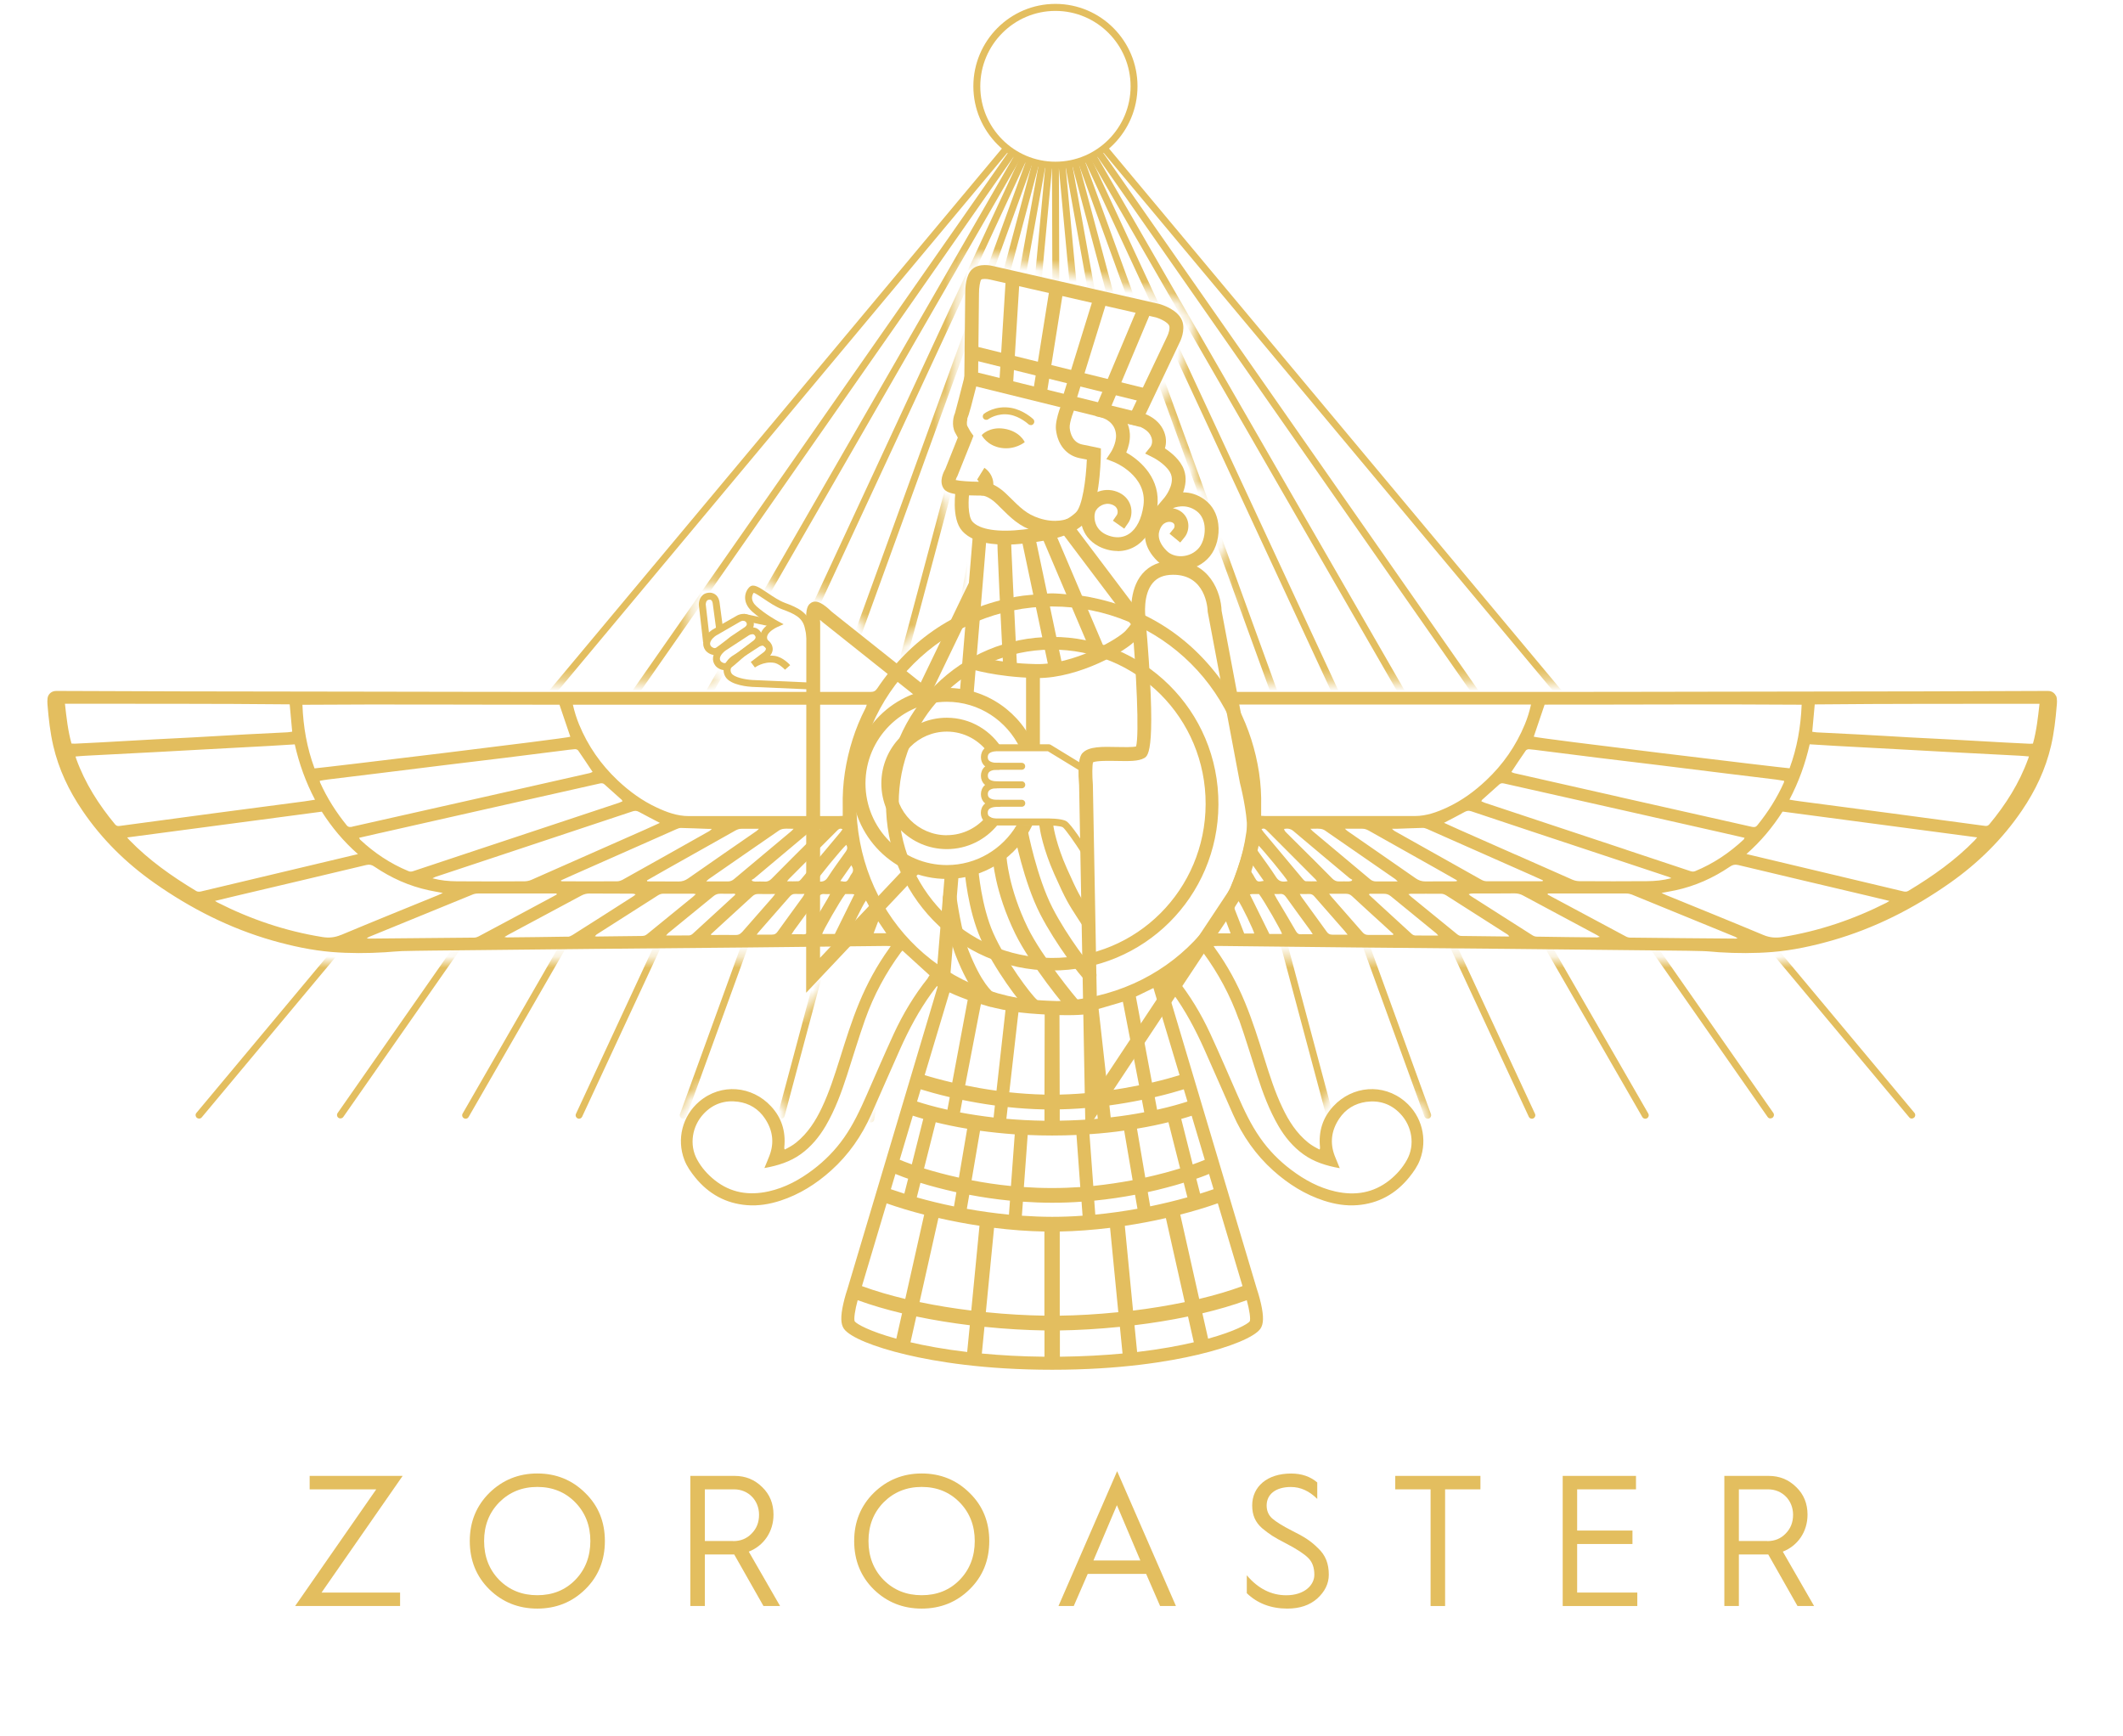 <svg width="192" height="157" viewBox="0 0 192 157" fill="none" xmlns="http://www.w3.org/2000/svg">
<g clip-path="url(#clip0_488_4700)">
<path fill-rule="evenodd" clip-rule="evenodd" d="M161.231 140.308C162.575 139.787 163.469 138.52 163.469 136.965C163.469 135.968 163.132 135.127 162.444 134.468C161.756 133.791 160.931 133.459 159.955 133.459H155.947V145.226H157.26V140.565H159.918L162.563 145.226H164.063L161.237 140.314L161.231 140.308ZM159.818 139.348H157.26V134.675H159.905C161.199 134.675 162.162 135.673 162.162 136.971C162.162 137.661 161.944 138.219 161.487 138.677C161.049 139.135 160.493 139.355 159.824 139.355L159.818 139.348Z" fill="#E3BE5F"/>
<path fill-rule="evenodd" clip-rule="evenodd" d="M148.075 145.226V144.009H142.635V139.618H147.637V138.401H142.635V134.675H147.956V133.459H141.328V145.226H148.075Z" fill="#E3BE5F"/>
<path fill-rule="evenodd" clip-rule="evenodd" d="M130.692 145.226V134.675H133.887V133.459H126.184V134.675H129.379V145.226H130.692Z" fill="#E3BE5F"/>
<path fill-rule="evenodd" clip-rule="evenodd" d="M112.752 144.059C113.709 144.987 114.94 145.458 116.422 145.458C117.548 145.458 118.442 145.156 119.13 144.548C119.817 143.921 120.174 143.212 120.174 142.39C120.174 141.393 119.874 140.615 119.198 139.994C118.542 139.336 117.954 138.966 116.829 138.407C116.003 137.987 115.416 137.617 115.059 137.31C114.722 137.009 114.553 136.62 114.553 136.131C114.553 135.121 115.378 134.462 116.741 134.462C117.617 134.462 118.404 134.82 119.13 135.541V134.054C118.504 133.515 117.717 133.245 116.76 133.245C114.609 133.245 113.246 134.424 113.246 136.131C113.246 136.99 113.515 137.636 114.14 138.188C114.459 138.458 114.765 138.677 115.047 138.865C115.334 139.053 115.734 139.273 116.26 139.543C117.266 140.063 117.96 140.521 118.311 140.879C118.679 141.236 118.867 141.738 118.867 142.397C118.867 143.344 117.96 144.253 116.328 144.253C114.965 144.253 113.771 143.645 112.758 142.447V144.065L112.752 144.059Z" fill="#E3BE5F"/>
<path fill-rule="evenodd" clip-rule="evenodd" d="M101.029 133.039L95.727 145.226H97.108L98.371 142.322H103.655L104.918 145.226H106.35L101.035 133.039H101.029ZM98.89 141.105L101.01 136.106L103.13 141.105H98.89Z" fill="#E3BE5F"/>
<path fill-rule="evenodd" clip-rule="evenodd" d="M87.686 134.996C86.51 133.829 85.06 133.24 83.359 133.24C81.658 133.24 80.214 133.829 79.019 134.996C77.844 136.163 77.25 137.612 77.25 139.349C77.25 141.087 77.838 142.554 79.019 143.721C80.214 144.888 81.664 145.458 83.359 145.458C85.053 145.458 86.504 144.881 87.686 143.721C88.88 142.554 89.468 141.087 89.468 139.349C89.468 137.612 88.88 136.156 87.686 134.996ZM86.791 142.862C85.885 143.79 84.741 144.248 83.359 144.248C81.977 144.248 80.833 143.79 79.907 142.862C79.001 141.933 78.544 140.754 78.544 139.349C78.544 137.944 79.001 136.784 79.907 135.855C80.833 134.927 81.977 134.457 83.359 134.457C84.741 134.457 85.885 134.927 86.791 135.855C87.698 136.784 88.155 137.95 88.155 139.349C88.155 140.748 87.698 141.933 86.791 142.862Z" fill="#E3BE5F"/>
<path fill-rule="evenodd" clip-rule="evenodd" d="M67.715 140.308C69.059 139.787 69.954 138.52 69.954 136.965C69.954 135.968 69.616 135.127 68.928 134.468C68.24 133.791 67.415 133.459 66.44 133.459H62.432V145.226H63.745V140.565H66.402L69.047 145.226H70.548L67.721 140.314L67.715 140.308ZM66.302 139.348H63.745V134.675H66.39C67.684 134.675 68.647 135.673 68.647 136.971C68.647 137.661 68.428 138.219 67.972 138.677C67.534 139.135 66.977 139.355 66.308 139.355L66.302 139.348Z" fill="#E3BE5F"/>
<path fill-rule="evenodd" clip-rule="evenodd" d="M52.922 134.996C51.746 133.829 50.296 133.24 48.595 133.24C46.894 133.24 45.45 133.829 44.256 134.996C43.08 136.163 42.486 137.612 42.486 139.349C42.486 141.087 43.074 142.554 44.256 143.721C45.45 144.888 46.901 145.458 48.595 145.458C50.29 145.458 51.74 144.881 52.922 143.721C54.116 142.554 54.704 141.087 54.704 139.349C54.704 137.612 54.116 136.157 52.922 134.996ZM52.028 142.862C51.121 143.79 49.977 144.248 48.595 144.248C47.213 144.248 46.069 143.79 45.144 142.862C44.237 141.933 43.781 140.754 43.781 139.349C43.781 137.944 44.237 136.784 45.144 135.855C46.069 134.927 47.213 134.457 48.595 134.457C49.977 134.457 51.121 134.927 52.028 135.855C52.934 136.784 53.391 137.95 53.391 139.349C53.391 140.748 52.934 141.933 52.028 142.862Z" fill="#E3BE5F"/>
<path fill-rule="evenodd" clip-rule="evenodd" d="M36.183 145.226V144.009H29.08L36.414 133.459H28.005V134.675H34.026L26.691 145.226H36.183Z" fill="#E3BE5F"/>
<mask id="mask0_488_4700" style="mask-type:luminance" maskUnits="userSpaceOnUse" x="0" y="-12" width="192" height="166">
<path d="M0 -11.377V153.587H192V-11.377H0ZM186.917 63.917C186.817 65.084 186.685 66.363 186.391 67.649C185.897 69.763 184.966 71.839 183.621 73.821C181.858 76.418 179.588 78.701 176.869 80.614C173.361 83.085 169.666 84.885 165.883 85.964C163.894 86.529 162.087 86.88 160.374 87.024C158.805 87.156 157.179 87.162 155.41 87.049C155.197 87.037 154.984 87.018 154.772 86.999C154.484 86.974 154.19 86.949 153.896 86.943C153.259 86.924 152.615 86.918 151.964 86.912L146.437 86.855C143.054 86.817 139.672 86.786 136.289 86.755C133.513 86.723 130.737 86.698 127.967 86.679L111.497 86.51C112.241 87.702 112.898 88.975 113.454 90.311C114.117 91.936 114.649 93.604 115.155 95.222L115.236 95.473C115.693 96.916 116.162 98.403 116.818 99.776C117.318 100.83 117.85 101.626 118.475 102.241C118.644 101.187 119.119 100.247 119.882 99.425C121.983 97.154 125.328 96.935 127.667 98.917C129.48 100.46 130.13 103 129.286 105.239C129.005 105.986 128.554 106.594 128.154 107.09C126.76 108.815 124.959 109.774 122.802 109.944C121.733 110.031 120.595 109.875 119.426 109.492C117.662 108.915 116.055 107.962 114.511 106.575C112.885 105.12 111.585 103.301 110.641 101.175C110.29 100.378 109.94 99.582 109.59 98.785C109.315 98.158 109.04 97.524 108.759 96.897L114.548 116.298C114.705 116.755 114.849 117.27 114.949 117.721C115.274 119.164 115.211 120.061 114.742 120.726C113.804 122.037 110.453 122.99 108.533 123.442C105.864 124.075 101.374 124.828 95.147 124.834C88.906 124.834 84.423 124.075 81.753 123.442C79.834 122.99 76.47 122.037 75.544 120.726C74.951 119.904 75.1 118.744 75.332 117.721C75.469 117.113 75.644 116.555 75.738 116.279L81.522 96.891C81.241 97.531 80.959 98.17 80.678 98.81C80.334 99.6 79.984 100.391 79.634 101.181C78.689 103.307 77.389 105.126 75.763 106.582C74.219 107.968 72.612 108.921 70.855 109.498C69.661 109.887 68.554 110.038 67.472 109.95C65.321 109.781 63.521 108.821 62.12 107.096C61.72 106.594 61.27 105.986 60.988 105.246C60.144 103.013 60.801 100.472 62.614 98.923C64.946 96.941 68.291 97.154 70.398 99.431C71.161 100.253 71.63 101.2 71.799 102.247C72.424 101.639 72.943 100.861 73.45 99.789C74.113 98.409 74.582 96.922 75.038 95.48L75.107 95.26C75.62 93.635 76.151 91.954 76.82 90.324C77.376 88.981 78.033 87.708 78.771 86.523L77.251 86.541L71.968 92.136V86.598C70.511 86.617 69.054 86.629 67.597 86.648L62.314 86.698C59.538 86.723 56.761 86.748 53.992 86.773C50.596 86.805 47.208 86.836 43.812 86.874L38.304 86.93C37.66 86.937 37.009 86.949 36.365 86.962C36.084 86.974 35.79 86.993 35.502 87.018C35.29 87.037 35.077 87.049 34.865 87.068C33.095 87.181 31.47 87.169 29.906 87.043C28.193 86.893 26.392 86.548 24.392 85.983C20.565 84.892 16.976 83.142 13.406 80.633C10.686 78.72 8.416 76.43 6.653 73.84C5.309 71.858 4.377 69.782 3.883 67.674C3.577 66.319 3.439 64.958 3.358 63.923C3.289 63.315 3.339 62.863 3.508 62.512C3.827 61.904 4.402 61.559 5.077 61.559C5.227 61.559 5.365 61.559 5.509 61.559H5.746L9.279 61.571C11.63 61.584 13.981 61.59 16.332 61.596C21.553 61.609 26.774 61.615 32.001 61.621H32.745C35.121 61.621 37.503 61.627 39.886 61.634C43.4 61.64 46.914 61.646 50.421 61.646C55.211 61.646 59.994 61.646 64.777 61.646C64.715 61.54 64.671 61.433 64.627 61.32C64.365 61.188 64.127 61 63.965 60.787C63.746 60.511 63.608 60.185 63.564 59.852C63.346 59.714 63.152 59.532 63.014 59.332C62.958 59.244 62.902 59.156 62.858 59.068H62.758L62.714 58.648C62.683 58.504 62.664 58.353 62.664 58.203C62.627 57.839 62.283 54.828 62.283 54.828V54.753C62.245 53.944 62.689 52.965 63.727 52.721C64.271 52.595 64.815 52.696 65.228 52.997C65.84 53.417 65.984 54.119 66.009 54.326L66.091 54.916C66.184 54.86 66.247 54.828 66.266 54.822C66.334 54.784 66.434 54.74 66.559 54.703C66.484 54.433 66.466 54.201 66.472 54.032C66.472 53.411 66.741 52.79 67.197 52.382C68.11 51.598 69.098 52.263 69.967 52.852C70.392 53.141 70.924 53.492 71.318 53.643C71.693 53.781 72.074 53.931 72.443 54.119C72.506 54.044 72.568 53.975 72.624 53.919C73.894 52.79 75.338 54.126 75.851 54.615L81.003 58.717C82.297 57.387 83.742 56.265 85.317 55.368C86.224 53.486 86.587 52.746 86.731 52.445L86.999 49.227C86.755 49.058 86.537 48.869 86.343 48.663C85.586 47.816 85.411 46.524 85.43 45.388C84.98 45.2 84.755 44.962 84.592 44.736C84.079 43.971 84.111 42.998 84.655 42.02L85.599 39.649C85.58 39.618 85.567 39.586 85.549 39.549C85.055 38.577 85.311 37.491 85.486 37.059C85.605 36.663 86.018 35.039 86.274 34.054L86.287 33.998L86.368 26.54C86.355 25.8 86.468 24.401 87.306 23.654C88.281 22.77 89.701 23.059 90.113 23.172L105.088 26.59C105.764 26.784 107.27 27.349 107.783 28.647C108.24 29.776 107.746 30.987 107.514 31.457L104.844 37.084C105.351 37.441 105.751 37.886 106.014 38.401C106.301 38.959 106.426 39.561 106.389 40.151C107.008 40.634 107.658 41.311 107.971 42.202C108.146 42.691 108.208 43.224 108.152 43.776C108.646 43.92 109.109 44.153 109.546 44.472C110.434 45.137 110.978 46.116 111.122 47.295C111.285 48.612 110.916 50.005 110.153 50.933C110.053 51.059 109.94 51.178 109.821 51.291C110.903 52.413 111.366 53.956 111.416 55.154L112.648 61.646C117.093 61.646 121.533 61.646 125.985 61.646C130.612 61.646 135.238 61.646 139.872 61.646C143.386 61.646 146.9 61.64 150.407 61.634C152.79 61.634 155.166 61.627 157.548 61.621H158.292C163.513 61.615 168.734 61.609 173.955 61.596C176.306 61.596 178.657 61.584 181.008 61.571L184.534 61.559H184.778C184.922 61.559 185.06 61.559 185.197 61.559C185.21 61.559 185.216 61.559 185.228 61.559C185.879 61.559 186.46 61.916 186.767 62.493V62.512C186.948 62.857 186.998 63.309 186.929 63.936L186.917 63.917Z" fill="white"/>
</mask>
<g mask="url(#mask0_488_4700)">
<path d="M18.001 101.149C17.932 101.149 17.857 101.124 17.801 101.074C17.67 100.961 17.651 100.767 17.763 100.635L90.763 13.248C90.876 13.117 91.069 13.098 91.201 13.211C91.332 13.323 91.351 13.518 91.238 13.65L18.245 101.037C18.182 101.112 18.095 101.149 18.007 101.149H18.001Z" fill="#E3BE5F"/>
<path d="M30.793 101.137C30.731 101.137 30.668 101.118 30.612 101.081C30.468 100.98 30.437 100.786 30.537 100.642L91.269 13.65C91.369 13.506 91.563 13.474 91.706 13.575C91.85 13.675 91.882 13.87 91.781 14.014L31.049 100.999C30.987 101.087 30.893 101.131 30.793 101.131V101.137Z" fill="#E3BE5F"/>
<path d="M42.111 101.162C42.061 101.162 42.005 101.149 41.954 101.118C41.804 101.03 41.754 100.842 41.842 100.691L91.775 13.988C91.863 13.837 92.051 13.787 92.201 13.875C92.351 13.963 92.401 14.151 92.313 14.302L42.38 101.005C42.323 101.105 42.217 101.162 42.111 101.162Z" fill="#E3BE5F"/>
<path d="M52.372 101.161C52.329 101.161 52.285 101.155 52.241 101.13C52.085 101.055 52.016 100.873 52.091 100.716L92.233 14.295C92.308 14.138 92.496 14.069 92.646 14.145C92.802 14.22 92.871 14.402 92.796 14.559L52.648 100.98C52.597 101.092 52.479 101.161 52.366 101.161H52.372Z" fill="#E3BE5F"/>
<path d="M61.788 101.162C61.751 101.162 61.719 101.162 61.682 101.143C61.519 101.087 61.438 100.905 61.494 100.742L92.789 14.572C92.845 14.408 93.026 14.327 93.189 14.383C93.352 14.44 93.433 14.622 93.377 14.785L62.082 100.955C62.038 101.08 61.913 101.162 61.788 101.162Z" fill="#E3BE5F"/>
<path d="M70.653 101.163C70.653 101.163 70.597 101.163 70.572 101.15C70.403 101.106 70.303 100.93 70.353 100.767L93.344 14.767C93.388 14.597 93.563 14.503 93.725 14.547C93.894 14.591 93.994 14.767 93.944 14.93L70.953 100.93C70.915 101.068 70.79 101.163 70.653 101.163Z" fill="#E3BE5F"/>
<path d="M78.757 101.494C78.757 101.494 78.719 101.494 78.701 101.494C78.532 101.463 78.419 101.3 78.451 101.13L93.926 14.941C93.957 14.772 94.12 14.659 94.288 14.691C94.457 14.722 94.57 14.885 94.539 15.054L79.063 101.243C79.038 101.394 78.907 101.5 78.757 101.5V101.494Z" fill="#E3BE5F"/>
<path d="M86.842 101.495C86.842 101.495 86.823 101.495 86.811 101.495C86.642 101.476 86.51 101.326 86.529 101.156L94.532 15.062C94.551 14.892 94.701 14.76 94.87 14.779C95.039 14.798 95.17 14.949 95.151 15.118L87.148 101.219C87.136 101.382 86.998 101.501 86.835 101.501L86.842 101.495Z" fill="#E3BE5F"/>
<path d="M95.745 101.494C95.57 101.494 95.433 101.356 95.433 101.18L95.139 15.104C95.139 14.929 95.276 14.791 95.451 14.791C95.626 14.791 95.764 14.929 95.764 15.104L96.058 101.18C96.058 101.356 95.92 101.494 95.745 101.494Z" fill="#E3BE5F"/>
<path d="M172.905 101.149C172.817 101.149 172.73 101.112 172.667 101.037L99.668 13.65C99.555 13.518 99.574 13.317 99.705 13.211C99.837 13.098 100.037 13.117 100.143 13.248L173.136 100.629C173.249 100.761 173.23 100.961 173.099 101.068C173.042 101.118 172.967 101.143 172.899 101.143L172.905 101.149Z" fill="#E3BE5F"/>
<path d="M160.119 101.136C160.019 101.136 159.925 101.093 159.863 101.005L99.131 14.007C99.031 13.863 99.068 13.668 99.206 13.568C99.35 13.467 99.543 13.505 99.644 13.643L160.375 100.635C160.475 100.779 160.438 100.973 160.3 101.074C160.244 101.111 160.182 101.13 160.119 101.13V101.136Z" fill="#E3BE5F"/>
<path d="M148.796 101.162C148.69 101.162 148.584 101.105 148.527 101.005L98.594 14.302C98.506 14.151 98.556 13.963 98.706 13.875C98.856 13.787 99.044 13.837 99.132 13.988L149.065 100.691C149.153 100.842 149.103 101.03 148.953 101.118C148.903 101.149 148.846 101.162 148.796 101.162Z" fill="#E3BE5F"/>
<path d="M138.541 101.162C138.422 101.162 138.31 101.093 138.26 100.98L98.112 14.559C98.036 14.403 98.112 14.214 98.261 14.146C98.418 14.076 98.605 14.146 98.674 14.296L138.822 100.717C138.897 100.874 138.822 101.062 138.672 101.131C138.629 101.15 138.585 101.162 138.541 101.162Z" fill="#E3BE5F"/>
<path d="M129.118 101.162C128.993 101.162 128.868 101.08 128.824 100.955L97.529 14.784C97.473 14.621 97.555 14.44 97.717 14.383C97.88 14.327 98.061 14.408 98.117 14.571L129.412 100.741C129.468 100.904 129.387 101.086 129.224 101.143C129.187 101.155 129.155 101.162 129.118 101.162Z" fill="#E3BE5F"/>
<path d="M120.253 101.162C120.115 101.162 119.99 101.068 119.952 100.93L96.962 14.929C96.918 14.76 97.018 14.591 97.18 14.547C97.349 14.503 97.518 14.603 97.562 14.766L120.553 100.767C120.596 100.936 120.496 101.106 120.334 101.15C120.309 101.156 120.278 101.162 120.253 101.162Z" fill="#E3BE5F"/>
<path d="M112.148 101.495C111.998 101.495 111.867 101.388 111.842 101.237L96.367 15.049C96.335 14.879 96.448 14.716 96.617 14.685C96.785 14.653 96.948 14.766 96.979 14.936L112.455 101.124C112.486 101.294 112.373 101.457 112.204 101.488C112.186 101.488 112.167 101.488 112.148 101.488V101.495Z" fill="#E3BE5F"/>
<path d="M104.07 101.495C103.913 101.495 103.776 101.376 103.757 101.212L95.754 15.111C95.735 14.942 95.866 14.785 96.035 14.773C96.216 14.76 96.36 14.886 96.373 15.055L104.376 101.15C104.395 101.325 104.264 101.476 104.095 101.488C104.082 101.488 104.076 101.488 104.064 101.488L104.07 101.495Z" fill="#E3BE5F"/>
<path d="M95.451 15.243C91.362 15.243 88.029 11.906 88.029 7.797C88.029 3.689 91.356 0.352 95.451 0.352C99.547 0.352 102.873 3.689 102.873 7.797C102.873 11.906 99.547 15.243 95.451 15.243ZM95.451 0.986C91.706 0.986 88.655 4.047 88.655 7.804C88.655 11.561 91.706 14.622 95.451 14.622C99.197 14.622 102.248 11.567 102.248 7.804C102.248 4.04 99.197 0.986 95.451 0.986Z" fill="#E3BE5F"/>
</g>
<path d="M185.93 62.913C185.812 62.675 185.561 62.474 185.224 62.481C184.992 62.481 184.767 62.481 184.536 62.481C181.01 62.493 177.483 62.506 173.95 62.518C168.479 62.531 163.008 62.537 157.543 62.543C151.653 62.55 145.757 62.569 139.867 62.569C130.432 62.569 121.003 62.562 111.568 62.569C111.28 62.569 111.117 62.487 110.955 62.242C107.922 57.732 103.733 54.973 98.412 53.963C97.562 53.8 96.686 53.775 95.83 53.687C95.717 53.674 95.261 53.655 95.148 53.655C95.036 53.655 94.579 53.674 94.467 53.687C93.604 53.775 92.728 53.806 91.884 53.963C86.563 54.973 82.374 57.732 79.341 62.242C79.179 62.487 79.016 62.569 78.729 62.569C69.293 62.569 59.864 62.575 50.429 62.569C44.539 62.569 38.643 62.55 32.753 62.543C27.282 62.537 21.811 62.531 16.346 62.518C12.82 62.512 9.293 62.493 5.76 62.481C5.529 62.481 5.304 62.481 5.073 62.481C4.735 62.481 4.485 62.669 4.366 62.913C4.235 63.177 4.297 63.704 4.304 63.823C4.404 65.04 4.541 66.244 4.816 67.436C5.31 69.562 6.229 71.494 7.449 73.288C9.206 75.885 11.406 78.042 13.964 79.843C17.253 82.157 20.798 83.951 24.668 85.055C26.413 85.55 28.189 85.933 30.002 86.084C31.609 86.215 33.216 86.209 34.829 86.109C35.342 86.077 35.848 86.021 36.361 86.002C37.242 85.977 38.124 85.971 39.006 85.958C44.002 85.908 48.997 85.852 53.999 85.801C58.539 85.757 63.072 85.72 67.612 85.676C71.776 85.632 75.946 85.582 80.111 85.538C80.242 85.538 80.373 85.544 80.555 85.55C80.473 85.67 80.436 85.739 80.392 85.795C79.304 87.313 78.422 88.938 77.71 90.656C77.022 92.312 76.49 94.025 75.953 95.737C75.477 97.236 75.002 98.741 74.327 100.165C73.758 101.369 73.051 102.473 72.001 103.32C71.682 103.577 71.332 103.765 70.975 103.947C70.944 103.891 70.932 103.878 70.932 103.866C70.932 103.816 70.932 103.765 70.932 103.715C71.069 102.31 70.694 101.075 69.731 100.04C68.018 98.189 65.229 97.92 63.241 99.607C61.703 100.918 61.184 103.019 61.89 104.876C62.115 105.472 62.478 105.98 62.872 106.469C64.085 107.962 65.642 108.827 67.561 108.978C68.593 109.059 69.6 108.89 70.582 108.57C72.307 108.006 73.814 107.058 75.159 105.848C76.747 104.424 77.935 102.712 78.797 100.767C79.673 98.791 80.536 96.803 81.417 94.834C82.205 93.077 83.106 91.384 84.237 89.822C84.412 89.577 84.6 89.345 84.781 89.113C84.788 89.157 84.794 89.201 84.794 89.239L76.647 116.542C76.615 116.636 76.415 117.232 76.265 117.903C76.009 119.045 76.028 119.735 76.322 120.155C76.853 120.908 79.023 121.805 81.98 122.501C84.606 123.122 89.021 123.862 95.154 123.862C101.288 123.862 105.703 123.122 108.329 122.501C111.286 121.805 113.456 120.902 113.987 120.155C114.281 119.735 114.3 119.045 114.044 117.903C113.894 117.232 113.694 116.636 113.662 116.542L110.292 105.252L105.515 89.239C105.515 89.201 105.515 89.157 105.528 89.113C105.709 89.352 105.897 89.584 106.072 89.822C107.203 91.384 108.104 93.077 108.892 94.834C109.773 96.809 110.636 98.791 111.511 100.767C112.374 102.712 113.562 104.424 115.15 105.848C116.501 107.058 118.002 108.006 119.727 108.57C120.709 108.89 121.716 109.059 122.747 108.978C124.667 108.827 126.224 107.962 127.437 106.469C127.831 105.98 128.193 105.472 128.419 104.876C129.119 103.019 128.606 100.912 127.068 99.607C125.08 97.92 122.291 98.189 120.578 100.04C119.615 101.075 119.24 102.31 119.377 103.715C119.377 103.765 119.377 103.816 119.377 103.866C119.377 103.878 119.365 103.885 119.333 103.947C118.977 103.765 118.627 103.577 118.308 103.32C117.258 102.473 116.551 101.369 115.982 100.165C115.3 98.741 114.825 97.236 114.356 95.737C113.819 94.031 113.287 92.318 112.599 90.656C111.887 88.931 111.005 87.307 109.917 85.795C109.873 85.732 109.836 85.67 109.754 85.55C109.936 85.55 110.067 85.538 110.198 85.538C114.363 85.582 118.533 85.632 122.697 85.676C127.237 85.72 131.77 85.757 136.309 85.801C141.305 85.852 146.301 85.902 151.303 85.958C152.185 85.965 153.066 85.977 153.948 86.002C154.461 86.015 154.967 86.071 155.48 86.109C157.087 86.209 158.7 86.215 160.307 86.084C162.12 85.933 163.896 85.55 165.641 85.055C169.517 83.951 173.056 82.157 176.345 79.843C178.902 78.042 181.097 75.885 182.86 73.288C184.08 71.494 184.999 69.562 185.493 67.436C185.768 66.25 185.905 65.04 186.005 63.823C186.018 63.71 186.08 63.177 185.943 62.913H185.93ZM139.686 63.716C147.414 63.723 155.161 63.666 162.939 63.723C162.858 65.724 162.527 67.624 161.845 69.474C161.257 69.443 138.929 66.752 138.71 66.614C139.036 65.654 139.361 64.707 139.692 63.716H139.686ZM113.781 76.982C113.644 76.794 113.612 76.625 113.75 76.393C114.163 76.757 116.357 79.435 116.451 79.68C116.376 79.692 116.301 79.698 116.226 79.711C115.888 79.742 115.638 79.661 115.426 79.341C114.907 78.538 114.338 77.766 113.781 76.989V76.982ZM114.288 79.654C113.731 79.761 113.7 79.749 113.462 79.335C113.4 79.222 113.343 79.103 113.268 79.002C113.068 78.751 113.112 78.513 113.293 78.224C113.631 78.707 113.956 79.171 114.288 79.648V79.654ZM114.288 75.257C114.219 75.17 114.156 75.076 114.087 74.981C114.313 74.856 114.444 74.969 114.575 75.101C116.032 76.568 117.495 78.03 118.958 79.498C118.996 79.535 119.021 79.573 119.115 79.692C118.721 79.692 118.408 79.705 118.095 79.686C118.014 79.686 117.92 79.592 117.858 79.523C116.664 78.105 115.482 76.681 114.294 75.264L114.288 75.257ZM118.614 77.559C117.889 76.832 117.158 76.111 116.426 75.383C116.307 75.264 116.163 75.151 116.126 74.956C116.451 74.894 116.714 74.931 116.97 75.145C118.658 76.575 120.353 77.986 122.047 79.403C122.122 79.466 122.216 79.504 122.303 79.554C122.278 79.585 122.26 79.623 122.235 79.654C122.153 79.673 122.072 79.705 121.991 79.705C121.697 79.705 121.403 79.692 121.109 79.705C120.853 79.717 120.665 79.611 120.496 79.448C119.865 78.82 119.246 78.187 118.614 77.553V77.559ZM118.721 75.163C118.671 75.12 118.627 75.063 118.508 74.944C118.852 74.944 119.115 74.919 119.377 74.944C119.534 74.956 119.709 75.013 119.834 75.101C121.947 76.556 124.06 78.024 126.174 79.485C126.236 79.529 126.286 79.592 126.411 79.705C125.699 79.705 125.08 79.705 124.454 79.705C124.236 79.705 124.067 79.642 123.898 79.498C122.172 78.049 120.446 76.606 118.721 75.163ZM121.853 75.138C121.797 75.101 121.753 75.05 121.634 74.938C122.222 74.938 122.716 74.938 123.21 74.938C123.423 74.938 123.604 75.007 123.785 75.107C125.855 76.274 127.931 77.434 130 78.601C130.588 78.933 131.176 79.266 131.764 79.604L131.745 79.686C131.657 79.686 131.576 79.698 131.489 79.698C130.632 79.698 129.775 79.692 128.919 79.705C128.581 79.705 128.312 79.617 128.031 79.422C125.974 77.986 123.91 76.568 121.853 75.138ZM126.111 75.138C126.049 75.101 125.993 75.038 125.886 74.944C126.068 74.944 126.168 74.944 126.268 74.944C127.068 74.919 127.875 74.881 128.675 74.862C128.806 74.862 128.95 74.912 129.075 74.963C129.638 75.207 130.194 75.465 130.757 75.709C133.314 76.838 135.872 77.973 138.429 79.103C138.798 79.266 139.167 79.435 139.542 79.604C139.542 79.629 139.529 79.648 139.523 79.673C139.486 79.673 139.448 79.686 139.417 79.686C137.754 79.686 136.097 79.686 134.434 79.686C134.265 79.686 134.083 79.617 133.933 79.529C131.326 78.067 128.719 76.606 126.111 75.138ZM137.06 77.277C135.34 76.518 133.627 75.759 131.908 75C131.482 74.812 131.057 74.611 130.594 74.404C131.263 74.053 131.876 73.746 132.477 73.413C132.67 73.307 132.833 73.288 133.046 73.357C136.641 74.561 140.236 75.753 143.838 76.945C146.201 77.729 148.565 78.513 150.922 79.297C150.984 79.316 151.041 79.353 151.159 79.41C150.39 79.611 149.678 79.673 148.971 79.68C146.926 79.698 144.882 79.692 142.837 79.68C142.631 79.68 142.406 79.629 142.212 79.548C140.492 78.795 138.779 78.03 137.06 77.271V77.277ZM147.039 76.826C144.844 76.098 142.656 75.37 140.461 74.643C138.404 73.959 136.341 73.275 134.284 72.592C134.177 72.554 134.077 72.504 133.971 72.46C133.996 72.404 134.002 72.36 134.027 72.335C134.552 71.864 135.078 71.4 135.597 70.93C135.747 70.798 135.884 70.817 136.053 70.854C139.636 71.663 143.219 72.466 146.808 73.275C149.846 73.959 152.879 74.649 155.918 75.333C156.524 75.471 157.131 75.609 157.775 75.759C157.731 75.853 157.718 75.891 157.693 75.916C156.399 77.127 154.955 78.093 153.317 78.77C153.16 78.833 153.029 78.82 152.873 78.77C150.922 78.118 148.971 77.478 147.026 76.826H147.039ZM146.457 72.065C143.281 71.35 140.111 70.635 136.941 69.913C136.853 69.895 136.766 69.844 136.685 69.807C137.128 69.142 137.547 68.502 137.985 67.875C138.035 67.8 138.179 67.743 138.273 67.749C138.642 67.775 139.011 67.831 139.373 67.875C141.118 68.094 142.868 68.32 144.613 68.534C146.414 68.753 148.208 68.966 150.009 69.186C152.035 69.437 154.061 69.688 156.087 69.939C157.593 70.127 159.1 70.302 160.607 70.49C160.857 70.522 161.101 70.572 161.357 70.61C161.345 70.685 161.345 70.723 161.332 70.76C160.707 72.159 159.894 73.439 158.925 74.63C158.775 74.818 158.613 74.806 158.412 74.762C154.43 73.865 150.447 72.968 146.464 72.071L146.457 72.065ZM138.46 63.716C138.316 64.369 138.135 64.939 137.904 65.498C137.103 67.442 135.928 69.136 134.396 70.572C133.346 71.563 132.189 72.404 130.882 73.012C129.963 73.439 129.013 73.784 127.981 73.79C123.473 73.796 118.958 73.79 114.45 73.79C114.325 73.79 114.2 73.777 114.056 73.771C114.056 73.482 114.056 73.213 114.056 72.949C114.081 71.908 114.019 70.873 113.862 69.844C113.55 67.806 112.931 65.862 111.993 64.017C111.949 63.93 111.924 63.836 111.88 63.71H138.467L138.46 63.716ZM78.391 63.716C78.347 63.842 78.322 63.936 78.279 64.024C77.334 65.862 76.722 67.806 76.409 69.851C76.253 70.879 76.19 71.914 76.215 72.956C76.215 73.219 76.215 73.489 76.215 73.777C76.065 73.784 75.94 73.796 75.821 73.796C71.313 73.796 66.799 73.796 62.291 73.796C61.259 73.796 60.309 73.451 59.389 73.018C58.083 72.41 56.926 71.569 55.875 70.578C54.343 69.136 53.168 67.448 52.368 65.504C52.142 64.952 51.961 64.381 51.811 63.723H78.397L78.391 63.716ZM34.347 75.333C37.386 74.649 40.419 73.959 43.458 73.275C47.04 72.466 50.623 71.663 54.212 70.854C54.381 70.817 54.525 70.798 54.669 70.93C55.188 71.406 55.719 71.864 56.238 72.335C56.263 72.36 56.269 72.404 56.294 72.46C56.188 72.504 56.088 72.554 55.982 72.592C53.925 73.275 51.867 73.959 49.804 74.643C47.609 75.37 45.421 76.098 43.226 76.826C41.275 77.472 39.325 78.118 37.38 78.77C37.23 78.82 37.092 78.839 36.936 78.77C35.298 78.093 33.853 77.127 32.559 75.916C32.534 75.891 32.528 75.853 32.478 75.759C33.122 75.609 33.728 75.471 34.335 75.333H34.347ZM31.865 74.756C31.665 74.8 31.503 74.812 31.352 74.624C30.39 73.439 29.577 72.153 28.945 70.754C28.933 70.723 28.933 70.685 28.92 70.603C29.177 70.559 29.42 70.516 29.671 70.484C31.177 70.296 32.684 70.12 34.191 69.932C36.217 69.681 38.243 69.424 40.269 69.18C42.069 68.96 43.864 68.747 45.665 68.527C47.409 68.314 49.16 68.088 50.904 67.869C51.273 67.825 51.636 67.768 52.005 67.743C52.099 67.737 52.236 67.793 52.293 67.869C52.73 68.496 53.149 69.142 53.593 69.8C53.512 69.832 53.431 69.882 53.337 69.907C50.167 70.629 46.99 71.344 43.82 72.059C39.837 72.956 35.854 73.853 31.871 74.749L31.865 74.756ZM39.35 79.303C41.713 78.519 44.077 77.735 46.434 76.951C50.029 75.759 53.631 74.561 57.226 73.363C57.438 73.294 57.601 73.313 57.795 73.42C58.395 73.752 59.014 74.059 59.677 74.411C59.214 74.618 58.789 74.818 58.364 75.007C56.644 75.766 54.931 76.525 53.212 77.284C51.492 78.042 49.779 78.808 48.059 79.56C47.866 79.642 47.647 79.692 47.434 79.692C45.39 79.705 43.345 79.711 41.3 79.692C40.588 79.686 39.881 79.623 39.112 79.422C39.231 79.366 39.287 79.328 39.35 79.309V79.303ZM51.842 79.109C54.4 77.98 56.957 76.844 59.514 75.715C60.077 75.465 60.634 75.214 61.196 74.969C61.321 74.912 61.465 74.862 61.596 74.869C62.397 74.887 63.203 74.919 64.004 74.95C64.104 74.95 64.21 74.95 64.385 74.95C64.273 75.044 64.223 75.107 64.16 75.145C61.553 76.612 58.952 78.08 56.338 79.535C56.188 79.617 56.007 79.686 55.838 79.692C54.175 79.705 52.518 79.698 50.855 79.692C50.817 79.692 50.779 79.68 50.748 79.68C50.748 79.654 50.736 79.636 50.729 79.611C51.098 79.441 51.467 79.272 51.842 79.109ZM60.271 78.607C62.341 77.44 64.416 76.28 66.486 75.113C66.667 75.013 66.849 74.938 67.061 74.944C67.555 74.944 68.049 74.944 68.637 74.944C68.518 75.05 68.474 75.107 68.418 75.145C66.355 76.575 64.291 77.992 62.24 79.429C61.965 79.623 61.69 79.717 61.353 79.711C60.496 79.698 59.639 79.711 58.783 79.705C58.695 79.705 58.614 79.698 58.526 79.692L58.508 79.611C59.096 79.278 59.677 78.939 60.271 78.607ZM64.104 79.485C66.217 78.024 68.324 76.556 70.444 75.101C70.575 75.013 70.744 74.956 70.9 74.944C71.157 74.919 71.426 74.944 71.77 74.944C71.657 75.063 71.613 75.12 71.557 75.163C69.831 76.606 68.106 78.049 66.38 79.498C66.211 79.636 66.042 79.705 65.823 79.705C65.198 79.698 64.579 79.705 63.866 79.705C63.985 79.592 64.035 79.529 64.104 79.485ZM68.231 79.41C69.925 77.992 71.62 76.575 73.308 75.151C73.558 74.938 73.827 74.9 74.152 74.963C74.114 75.157 73.971 75.27 73.852 75.389C73.126 76.117 72.395 76.838 71.663 77.566C71.032 78.193 70.413 78.826 69.781 79.46C69.612 79.629 69.425 79.736 69.168 79.717C68.875 79.698 68.581 79.717 68.287 79.717C68.206 79.717 68.124 79.686 68.043 79.667C68.018 79.636 67.999 79.598 67.974 79.567C68.062 79.516 68.156 79.479 68.231 79.416V79.41ZM71.326 79.504C72.789 78.036 74.246 76.575 75.709 75.107C75.84 74.975 75.971 74.862 76.196 74.988C76.128 75.082 76.065 75.182 75.996 75.264C74.808 76.688 73.62 78.105 72.432 79.523C72.37 79.598 72.276 79.68 72.195 79.686C71.882 79.705 71.57 79.692 71.176 79.692C71.269 79.579 71.294 79.535 71.332 79.498L71.326 79.504ZM76.534 76.399C76.672 76.625 76.634 76.8 76.503 76.989C75.946 77.766 75.377 78.538 74.858 79.341C74.646 79.667 74.402 79.749 74.058 79.711C73.983 79.705 73.908 79.692 73.833 79.68C73.927 79.435 76.121 76.757 76.534 76.393V76.399ZM76.99 78.237C77.172 78.525 77.216 78.764 77.016 79.015C76.934 79.115 76.884 79.234 76.822 79.347C76.584 79.761 76.553 79.774 75.996 79.667C76.334 79.184 76.653 78.726 76.99 78.243V78.237ZM50.598 63.723C50.936 64.714 51.255 65.661 51.58 66.62C51.361 66.758 29.026 69.449 28.445 69.481C27.757 67.63 27.426 65.73 27.351 63.729C35.129 63.672 42.876 63.729 50.604 63.723H50.598ZM6.467 67.241C6.142 66.075 6.011 64.883 5.873 63.635C12.657 63.647 19.422 63.622 26.2 63.691C26.275 64.519 26.344 65.316 26.425 66.162C26.275 66.181 26.138 66.213 26 66.219C24.75 66.282 23.499 66.338 22.249 66.407C20.667 66.495 19.091 66.589 17.509 66.677C16.284 66.746 15.058 66.796 13.839 66.865C12.232 66.953 10.625 67.047 9.024 67.135C8.274 67.179 7.517 67.21 6.767 67.248C6.68 67.248 6.592 67.241 6.473 67.235L6.467 67.241ZM10.406 74.542C8.924 72.755 7.692 70.823 6.898 68.628C6.88 68.571 6.861 68.508 6.83 68.408C7.155 68.383 7.436 68.352 7.717 68.339C9.925 68.226 12.132 68.113 14.339 67.994C15.715 67.919 17.09 67.844 18.472 67.768C20.41 67.662 22.349 67.561 24.287 67.455C25.062 67.411 25.838 67.361 26.657 67.31C27.051 69.054 27.645 70.71 28.489 72.316C28.151 72.366 27.857 72.416 27.557 72.46C24.75 72.83 21.936 73.194 19.128 73.57C16.359 73.94 13.589 74.31 10.819 74.687C10.656 74.712 10.531 74.687 10.412 74.549L10.406 74.542ZM17.715 80.551C15.54 79.24 13.476 77.791 11.694 75.954C11.644 75.903 11.6 75.841 11.5 75.728C17.403 74.944 23.249 74.166 29.102 73.395C30.008 74.812 31.059 76.079 32.372 77.233C31.778 77.378 31.259 77.503 30.74 77.622C26.557 78.613 22.374 79.611 18.191 80.608C18.022 80.645 17.878 80.652 17.715 80.558V80.551ZM30.84 84.541C30.271 84.779 29.739 84.829 29.139 84.729C25.819 84.196 22.674 83.129 19.679 81.611C19.622 81.586 19.573 81.549 19.441 81.467C20.104 81.304 20.673 81.166 21.242 81.034C25.206 80.1 29.17 79.165 33.128 78.218C33.422 78.149 33.635 78.206 33.866 78.369C35.373 79.391 37.005 80.125 38.793 80.507C39.181 80.589 39.568 80.658 40.05 80.746C39.862 80.834 39.75 80.89 39.631 80.94C36.699 82.138 33.76 83.324 30.84 84.547V84.541ZM42.882 84.785C39.7 84.817 36.517 84.842 33.335 84.873C33.297 84.873 33.26 84.867 33.166 84.848C33.272 84.785 33.335 84.729 33.41 84.704C36.517 83.43 39.631 82.157 42.739 80.89C42.889 80.827 43.057 80.796 43.22 80.796C45.508 80.796 47.797 80.796 50.085 80.796C50.167 80.796 50.248 80.796 50.329 80.796C50.336 80.827 50.348 80.859 50.354 80.884C50.236 80.947 50.123 81.016 50.004 81.078C47.759 82.283 45.521 83.487 43.276 84.679C43.157 84.741 43.014 84.785 42.882 84.785ZM51.348 84.697C49.51 84.729 47.666 84.748 45.827 84.766C45.79 84.766 45.759 84.754 45.621 84.729C45.802 84.622 45.909 84.553 46.015 84.497C48.203 83.324 50.392 82.157 52.574 80.984C52.818 80.853 53.062 80.79 53.337 80.796C54.587 80.809 55.844 80.802 57.095 80.809C57.22 80.809 57.339 80.809 57.482 80.878C57.42 80.928 57.364 80.99 57.295 81.034C55.45 82.214 53.612 83.393 51.761 84.559C51.636 84.635 51.48 84.704 51.342 84.71L51.348 84.697ZM58.133 84.635C56.738 84.647 55.35 84.666 53.956 84.685C53.918 84.685 53.887 84.672 53.8 84.66C53.868 84.591 53.912 84.534 53.962 84.497C55.813 83.311 57.664 82.132 59.521 80.953C59.646 80.878 59.802 80.815 59.946 80.815C60.877 80.809 61.809 80.815 62.741 80.815C62.778 80.815 62.816 80.827 62.928 80.853C62.809 80.959 62.747 81.028 62.672 81.091C61.296 82.214 59.915 83.336 58.539 84.459C58.414 84.559 58.295 84.628 58.126 84.628L58.133 84.635ZM62.353 84.585C61.665 84.597 60.984 84.591 60.24 84.591C60.327 84.497 60.371 84.428 60.434 84.377C61.803 83.261 63.172 82.151 64.535 81.028C64.729 80.871 64.923 80.809 65.167 80.815C65.598 80.827 66.03 80.815 66.461 80.815C66.474 80.846 66.486 80.878 66.492 80.909C66.136 81.235 65.779 81.561 65.423 81.894C64.51 82.734 63.597 83.575 62.678 84.409C62.591 84.49 62.466 84.578 62.353 84.578V84.585ZM67.093 84.296C66.949 84.459 66.799 84.547 66.574 84.547C65.823 84.534 65.073 84.547 64.323 84.547C64.31 84.528 64.298 84.503 64.291 84.484C64.591 84.208 64.892 83.932 65.186 83.662C66.136 82.791 67.093 81.925 68.043 81.047C68.206 80.896 68.368 80.834 68.587 80.84C69.068 80.853 69.544 80.84 70.106 80.84C69.994 80.984 69.938 81.059 69.875 81.135C68.95 82.195 68.018 83.249 67.093 84.309V84.296ZM69.838 84.516C69.394 84.509 68.95 84.516 68.431 84.516C68.543 84.371 68.612 84.277 68.687 84.196C69.6 83.154 70.513 82.12 71.419 81.078C71.563 80.909 71.713 80.821 71.938 80.834C72.189 80.853 72.445 80.834 72.757 80.834C72.689 80.959 72.645 81.047 72.589 81.122C71.832 82.17 71.063 83.211 70.313 84.258C70.188 84.434 70.05 84.516 69.838 84.509V84.516ZM72.626 84.484C72.301 84.465 71.97 84.484 71.588 84.484C71.676 84.34 71.732 84.246 71.795 84.158C72.526 83.154 73.264 82.157 73.983 81.147C74.139 80.928 74.302 80.809 74.577 80.846C74.721 80.865 74.871 80.846 75.071 80.846C74.977 81.016 74.927 81.128 74.865 81.235C74.277 82.226 73.689 83.217 73.108 84.208C72.989 84.409 72.858 84.503 72.626 84.49V84.484ZM74.364 84.453C74.396 84.202 75.971 81.455 76.44 80.846C76.64 80.846 76.859 80.846 77.072 80.846C77.122 80.846 77.166 80.865 77.266 80.878C76.672 82.082 76.09 83.255 75.502 84.453H74.364ZM78.635 82.214C78.354 82.941 78.072 83.662 77.778 84.409H76.865C76.891 84.152 78.016 81.831 78.316 81.43C78.429 81.63 78.535 81.812 78.629 82C78.654 82.057 78.654 82.151 78.629 82.214H78.635ZM79.01 84.39C79.148 84.026 79.273 83.694 79.423 83.305C79.679 83.681 79.904 84.007 80.154 84.39H79.01ZM83.918 88.442C82.68 89.991 81.668 91.679 80.836 93.472C79.992 95.31 79.192 97.167 78.379 99.017C77.791 100.353 77.178 101.677 76.334 102.875C75.546 103.998 74.602 104.957 73.514 105.779C72.307 106.688 71.007 107.397 69.519 107.73C67.743 108.125 66.092 107.874 64.635 106.714C63.991 106.199 63.447 105.591 63.047 104.857C62.309 103.515 62.591 101.815 63.654 100.698C64.498 99.808 65.561 99.463 66.749 99.626C67.762 99.764 68.6 100.272 69.181 101.144C69.881 102.191 70.044 103.314 69.587 104.506C69.45 104.863 69.3 105.214 69.131 105.622C70.356 105.403 71.469 105.051 72.426 104.361C73.358 103.69 74.083 102.812 74.671 101.815C75.515 100.372 76.09 98.81 76.603 97.223C77.147 95.542 77.653 93.849 78.241 92.187C79.016 90.004 80.104 87.978 81.48 86.109C81.517 86.058 81.567 86.015 81.618 85.958C82.437 86.705 83.243 87.439 84.069 88.191C84.019 88.266 83.969 88.348 83.906 88.43L83.918 88.442ZM85.988 89.339C86.526 89.602 87.032 89.847 87.576 90.111L86.119 97.888C85 97.625 84.137 97.38 83.625 97.217C83.625 97.217 85.732 90.198 85.988 89.339ZM103.577 106.481L102.826 102.059C103.927 101.878 104.884 101.671 105.671 101.476L106.728 105.653C105.859 105.923 104.796 106.212 103.583 106.481H103.577ZM107.053 106.952L107.385 108.269C106.297 108.576 105.165 108.846 104.021 109.084L103.802 107.799C104.421 107.661 104.984 107.529 105.49 107.391C106.072 107.24 106.597 107.09 107.053 106.946V106.952ZM99.056 109.837L98.962 108.57C100.3 108.438 101.538 108.25 102.651 108.037L102.87 109.304C101.601 109.53 100.319 109.712 99.062 109.831L99.056 109.837ZM101.138 118.656C99.225 118.851 97.412 118.951 95.842 118.97V111.361C97.305 111.336 98.844 111.217 100.394 111.029L101.138 118.656ZM100.45 101.043L100.332 99.958C101.401 99.814 102.389 99.638 103.27 99.456L103.483 100.579C102.595 100.748 101.582 100.912 100.457 101.037L100.45 101.043ZM100.182 98.628L99.356 91.233C100.107 91.014 100.807 90.807 101.551 90.587C101.638 91.02 103.014 98.139 103.014 98.139C102.157 98.315 101.207 98.484 100.175 98.622L100.182 98.628ZM101.67 102.241L102.433 106.72C101.332 106.927 100.138 107.109 98.875 107.24L98.531 102.561C99.663 102.486 100.713 102.373 101.67 102.235V102.241ZM95.842 101.344V100.316C96.993 100.291 98.112 100.215 99.162 100.102L99.281 101.162C98.218 101.257 97.068 101.319 95.842 101.338V101.344ZM95.836 98.98L95.817 91.71C96.636 91.628 97.405 91.553 98.181 91.478C98.212 91.716 99.019 98.773 99.019 98.773C98.006 98.879 96.936 98.955 95.836 98.98ZM97.355 102.63L97.699 107.341C96.88 107.397 96.036 107.429 95.18 107.429C95.167 107.429 95.154 107.429 95.148 107.429C95.136 107.429 95.123 107.429 95.117 107.429C94.254 107.429 93.416 107.397 92.597 107.341L92.941 102.63C93.648 102.662 94.385 102.68 95.148 102.68C95.911 102.68 96.649 102.662 97.355 102.63ZM94.46 98.98C93.36 98.955 92.291 98.879 91.278 98.773C91.278 98.773 92.022 92.193 92.028 92.193C92.059 91.955 92.084 91.716 92.116 91.472C92.897 91.547 93.666 91.622 94.479 91.704L94.46 98.973V98.98ZM94.46 100.316V101.344C93.229 101.326 92.084 101.263 91.015 101.169L91.134 100.109C92.191 100.222 93.304 100.297 94.46 100.322V100.316ZM91.772 102.567L91.428 107.247C90.159 107.121 88.964 106.939 87.87 106.726L88.633 102.248C89.59 102.379 90.64 102.492 91.772 102.574V102.567ZM83.568 105.66L84.625 101.482C85.413 101.677 86.37 101.884 87.47 102.066L86.72 106.488C85.5 106.218 84.437 105.929 83.575 105.66H83.568ZM86.495 107.805L86.276 109.091C85.132 108.859 84 108.583 82.912 108.275L83.243 106.958C83.7 107.102 84.225 107.253 84.806 107.403C85.313 107.535 85.876 107.673 86.495 107.811V107.805ZM86.826 100.585L87.038 99.463C87.92 99.644 88.908 99.82 89.977 99.964L89.859 101.05C88.733 100.918 87.72 100.761 86.832 100.592L86.826 100.585ZM87.651 108.037C88.764 108.25 90.002 108.438 91.34 108.57L91.247 109.837C89.99 109.712 88.708 109.536 87.439 109.31L87.657 108.043L87.651 108.037ZM90.127 98.628C89.096 98.49 88.145 98.315 87.289 98.145C87.289 98.145 88.489 91.892 88.495 91.892C88.583 91.459 88.664 91.026 88.752 90.594C89.496 90.813 90.202 91.02 90.946 91.24L90.121 98.635L90.127 98.628ZM83.268 98.503C83.818 98.672 84.725 98.936 85.894 99.212L85.682 100.347C84.406 100.065 83.475 99.782 82.937 99.607L83.268 98.503ZM82.555 100.886C82.799 100.968 83.118 101.068 83.499 101.175L82.462 105.29C81.968 105.114 81.599 104.97 81.367 104.869L82.555 100.88V100.886ZM80.98 106.155C81.148 106.224 81.38 106.318 81.686 106.431C81.818 106.481 81.968 106.532 82.13 106.588L81.786 107.937C81.374 107.805 80.967 107.673 80.567 107.535L80.98 106.155ZM81.061 121.052C78.629 120.381 77.491 119.735 77.297 119.484C77.203 119.258 77.328 118.437 77.566 117.571C78.829 118.029 80.179 118.424 81.58 118.757L81.061 121.052ZM81.868 117.458C80.504 117.132 79.179 116.749 77.953 116.298L80.186 108.815C81.261 109.191 82.405 109.536 83.581 109.837L81.868 117.464V117.458ZM87.476 122.256C85.344 122.006 83.631 121.679 82.343 121.378L82.868 119.045C84.475 119.377 86.113 119.641 87.708 119.835L87.47 122.256H87.476ZM87.839 118.506C86.294 118.317 84.713 118.067 83.162 117.74L84.869 110.138C86.088 110.414 87.339 110.653 88.583 110.841L87.839 118.506ZM94.454 122.683C92.347 122.664 90.459 122.551 88.796 122.394L89.033 119.98C90.99 120.18 92.853 120.281 94.46 120.306V122.683H94.454ZM94.454 118.97C92.885 118.945 91.072 118.851 89.158 118.656L89.902 111.029C91.459 111.223 92.997 111.336 94.454 111.361V118.97ZM95.154 110.032C95.154 110.032 95.129 110.032 95.123 110.032C94.248 110.032 93.341 109.994 92.416 109.931L92.51 108.664C93.354 108.721 94.229 108.758 95.129 108.758C95.142 108.758 95.154 108.758 95.161 108.758C95.173 108.758 95.186 108.758 95.192 108.758C96.092 108.758 96.968 108.727 97.812 108.664L97.906 109.931C96.98 110 96.074 110.032 95.198 110.032C95.186 110.032 95.173 110.032 95.167 110.032H95.154ZM95.855 122.683V120.306C97.462 120.281 99.319 120.18 101.282 119.98L101.52 122.394C99.85 122.551 97.962 122.658 95.861 122.683H95.855ZM101.726 110.847C102.97 110.659 104.221 110.427 105.44 110.145L107.147 117.747C105.596 118.067 104.014 118.324 102.47 118.512L101.726 110.847ZM102.839 122.256L102.601 119.835C104.196 119.641 105.834 119.384 107.441 119.045L107.966 121.378C106.678 121.679 104.971 122.006 102.833 122.256H102.839ZM113.025 119.484C112.831 119.735 111.686 120.381 109.26 121.052L108.741 118.757C110.136 118.424 111.493 118.035 112.756 117.571C112.993 118.437 113.118 119.258 113.025 119.484ZM112.368 116.298C111.142 116.749 109.817 117.132 108.454 117.458L106.741 109.831C107.916 109.53 109.06 109.185 110.136 108.808L112.368 116.291V116.298ZM109.754 107.535C109.354 107.673 108.948 107.811 108.535 107.937L108.191 106.588C108.354 106.532 108.504 106.475 108.635 106.431C108.942 106.318 109.173 106.231 109.342 106.155L109.754 107.535ZM108.96 104.876C108.729 104.976 108.36 105.12 107.866 105.296L106.828 101.181C107.21 101.075 107.522 100.974 107.772 100.893L108.96 104.882V104.876ZM107.391 99.607C106.853 99.782 105.922 100.065 104.646 100.347L104.433 99.212C105.609 98.936 106.509 98.672 107.06 98.503L107.391 99.607ZM106.678 97.223C106.165 97.38 105.303 97.631 104.183 97.894L102.726 90.117C103.264 89.853 103.777 89.602 104.315 89.345C104.571 90.205 106.678 97.223 106.678 97.223ZM112.055 92.199C112.643 93.861 113.143 95.555 113.694 97.236C114.206 98.823 114.782 100.378 115.626 101.827C116.207 102.825 116.939 103.703 117.87 104.374C118.821 105.064 119.934 105.415 121.165 105.635C120.997 105.221 120.847 104.869 120.709 104.518C120.253 103.326 120.415 102.204 121.115 101.156C121.697 100.284 122.535 99.782 123.548 99.638C124.742 99.475 125.799 99.82 126.643 100.711C127.706 101.827 127.987 103.527 127.249 104.869C126.849 105.597 126.305 106.212 125.661 106.726C124.204 107.88 122.554 108.137 120.778 107.742C119.296 107.41 117.989 106.701 116.782 105.791C115.688 104.97 114.744 104.01 113.962 102.887C113.118 101.683 112.506 100.366 111.918 99.03C111.105 97.18 110.311 95.323 109.461 93.485C108.635 91.691 107.616 90.004 106.378 88.455C106.315 88.379 106.265 88.291 106.215 88.216C107.041 87.464 107.847 86.73 108.666 85.983C108.723 86.04 108.773 86.084 108.804 86.134C110.18 88.003 111.268 90.029 112.043 92.212L112.055 92.199ZM95.58 90.537C95.442 90.537 95.305 90.537 95.167 90.537C95.029 90.537 94.892 90.543 94.754 90.537C84.75 90.129 77.434 82.408 77.441 72.541C77.441 62.725 85.388 54.847 95.173 54.841C104.959 54.841 112.899 62.725 112.906 72.541C112.906 82.414 105.596 90.129 95.592 90.537H95.58ZM110.148 84.396C110.405 84.02 110.63 83.694 110.88 83.311C111.024 83.7 111.155 84.033 111.293 84.396H110.148ZM112.524 84.415C112.23 83.669 111.949 82.941 111.668 82.22C111.643 82.157 111.643 82.069 111.668 82.007C111.761 81.812 111.874 81.63 111.98 81.436C112.287 81.844 113.406 84.164 113.431 84.415H112.518H112.524ZM114.8 84.453C114.206 83.255 113.631 82.082 113.037 80.878C113.137 80.859 113.181 80.846 113.231 80.846C113.45 80.846 113.662 80.846 113.862 80.846C114.331 81.461 115.913 84.202 115.938 84.453H114.8ZM117.683 84.484C117.445 84.497 117.32 84.409 117.201 84.202C116.626 83.205 116.032 82.22 115.444 81.229C115.382 81.122 115.326 81.009 115.238 80.84C115.438 80.84 115.588 80.859 115.732 80.84C116.007 80.802 116.17 80.921 116.326 81.141C117.045 82.151 117.783 83.148 118.514 84.152C118.577 84.24 118.633 84.34 118.721 84.478C118.339 84.478 118.008 84.465 117.683 84.478V84.484ZM120.471 84.516C120.259 84.516 120.121 84.44 119.996 84.265C119.24 83.217 118.477 82.17 117.72 81.128C117.664 81.053 117.626 80.965 117.551 80.84C117.858 80.84 118.114 80.853 118.371 80.84C118.602 80.821 118.746 80.915 118.89 81.085C119.796 82.126 120.709 83.161 121.622 84.202C121.697 84.29 121.766 84.377 121.878 84.522C121.359 84.522 120.915 84.516 120.471 84.522V84.516ZM125.986 84.541C125.236 84.541 124.486 84.534 123.735 84.541C123.504 84.541 123.36 84.459 123.216 84.29C122.291 83.23 121.366 82.176 120.434 81.116C120.371 81.041 120.315 80.965 120.203 80.821C120.765 80.821 121.241 80.827 121.722 80.821C121.941 80.821 122.103 80.878 122.266 81.028C123.21 81.906 124.167 82.772 125.123 83.644C125.424 83.92 125.724 84.196 126.018 84.465C126.005 84.484 125.993 84.509 125.986 84.528V84.541ZM127.956 84.585C127.843 84.585 127.718 84.497 127.631 84.415C126.712 83.581 125.799 82.74 124.886 81.9C124.529 81.574 124.173 81.248 123.817 80.915C123.829 80.884 123.842 80.853 123.848 80.821C124.279 80.821 124.711 80.827 125.142 80.821C125.386 80.815 125.58 80.878 125.774 81.034C127.137 82.157 128.512 83.267 129.875 84.384C129.938 84.434 129.988 84.503 130.069 84.597C129.325 84.597 128.637 84.603 127.956 84.591V84.585ZM136.353 84.685C134.959 84.666 133.571 84.647 132.176 84.635C132.008 84.635 131.889 84.566 131.764 84.465C130.388 83.343 129.006 82.22 127.631 81.097C127.556 81.034 127.487 80.965 127.374 80.859C127.487 80.834 127.524 80.821 127.562 80.821C128.494 80.821 129.425 80.809 130.357 80.821C130.501 80.821 130.657 80.884 130.782 80.959C132.639 82.138 134.49 83.317 136.341 84.503C136.397 84.541 136.434 84.597 136.503 84.666C136.416 84.679 136.384 84.691 136.347 84.691L136.353 84.685ZM144.488 84.766C142.65 84.748 140.805 84.729 138.967 84.697C138.823 84.697 138.667 84.628 138.548 84.547C136.703 83.374 134.859 82.201 133.014 81.022C132.945 80.978 132.889 80.921 132.827 80.865C132.964 80.796 133.089 80.796 133.214 80.796C134.465 80.796 135.722 80.796 136.972 80.784C137.247 80.784 137.491 80.84 137.735 80.972C139.917 82.145 142.106 83.311 144.294 84.484C144.407 84.541 144.507 84.61 144.688 84.716C144.557 84.741 144.519 84.754 144.482 84.754L144.488 84.766ZM156.981 84.873C153.798 84.848 150.615 84.823 147.433 84.785C147.302 84.785 147.151 84.741 147.039 84.679C144.794 83.481 142.556 82.276 140.311 81.078C140.192 81.016 140.08 80.947 139.961 80.884C139.967 80.853 139.98 80.821 139.986 80.796C140.067 80.796 140.149 80.796 140.23 80.796C142.518 80.796 144.807 80.796 147.095 80.796C147.258 80.796 147.427 80.834 147.577 80.89C150.69 82.157 153.798 83.43 156.906 84.704C156.974 84.735 157.037 84.785 157.149 84.848C157.056 84.861 157.018 84.873 156.981 84.873ZM170.636 81.618C167.641 83.136 164.496 84.202 161.176 84.735C160.576 84.829 160.044 84.785 159.475 84.547C156.555 83.324 153.617 82.138 150.684 80.94C150.565 80.89 150.453 80.834 150.265 80.746C150.747 80.652 151.141 80.589 151.522 80.507C153.304 80.125 154.942 79.391 156.449 78.369C156.687 78.206 156.893 78.149 157.187 78.218C161.145 79.165 165.109 80.1 169.073 81.034C169.642 81.166 170.211 81.31 170.874 81.467C170.743 81.549 170.693 81.586 170.636 81.611V81.618ZM178.621 75.954C176.845 77.785 174.776 79.24 172.6 80.551C172.443 80.645 172.293 80.645 172.125 80.602C167.942 79.604 163.758 78.613 159.575 77.616C159.057 77.49 158.538 77.365 157.944 77.227C159.257 76.073 160.307 74.806 161.214 73.388C167.066 74.166 172.912 74.938 178.815 75.722C178.715 75.835 178.671 75.897 178.621 75.948V75.954ZM183.417 68.628C182.623 70.823 181.391 72.761 179.909 74.542C179.79 74.68 179.671 74.706 179.503 74.68C176.733 74.304 173.963 73.934 171.193 73.564C168.385 73.194 165.578 72.824 162.764 72.454C162.464 72.416 162.164 72.366 161.833 72.309C162.677 70.704 163.271 69.048 163.665 67.304C164.478 67.354 165.253 67.404 166.034 67.448C167.973 67.555 169.911 67.655 171.849 67.762C173.225 67.837 174.601 67.912 175.982 67.988C178.19 68.101 180.397 68.214 182.604 68.333C182.885 68.345 183.16 68.377 183.492 68.402C183.461 68.502 183.442 68.565 183.423 68.621L183.417 68.628ZM183.848 67.241C183.736 67.241 183.642 67.26 183.554 67.254C182.804 67.216 182.048 67.185 181.297 67.141C179.69 67.053 178.083 66.959 176.483 66.871C175.257 66.802 174.032 66.752 172.812 66.683C171.23 66.595 169.655 66.495 168.073 66.413C166.822 66.344 165.572 66.288 164.321 66.225C164.184 66.219 164.046 66.188 163.896 66.169C163.971 65.322 164.046 64.519 164.121 63.697C170.899 63.629 177.658 63.647 184.449 63.641C184.311 64.889 184.18 66.075 183.855 67.248L183.848 67.241Z" fill="#E3BE5F"/>
<path d="M95.161 57.6C86.926 57.581 80.186 64.299 80.129 72.585C80.073 80.739 86.576 87.733 95.123 87.758C103.445 87.783 110.148 81.103 110.192 72.773C110.242 64.167 103.277 57.569 95.161 57.594V57.6ZM95.079 86.623C87.195 86.572 81.242 80.124 81.28 72.673C81.249 65.284 87.145 58.792 95.061 58.742C102.82 58.685 109.06 64.958 109.035 72.717C109.01 80.432 102.826 86.673 95.073 86.623H95.079Z" fill="#E3BE5F"/>
<path fill-rule="evenodd" clip-rule="evenodd" d="M88.787 39.354C88.787 39.316 89.487 38.57 90.788 38.764C92.245 38.984 92.676 39.981 92.676 39.981C92.676 39.981 91.813 40.703 90.538 40.502C89.262 40.301 88.787 39.36 88.787 39.36V39.354Z" fill="#E3BE5F"/>
<path d="M93.222 38.438C93.147 38.438 93.072 38.413 93.009 38.357C93.003 38.351 92.259 37.667 91.34 37.504C90.202 37.303 89.389 37.899 89.382 37.905C89.245 38.006 89.051 37.98 88.945 37.843C88.838 37.705 88.87 37.51 89.001 37.404C89.045 37.372 90.026 36.632 91.446 36.883C92.559 37.077 93.403 37.861 93.441 37.899C93.566 38.018 93.572 38.213 93.453 38.344C93.391 38.413 93.309 38.445 93.222 38.445V38.438Z" fill="#E3BE5F"/>
<path d="M103.062 38.595L87.205 34.681L87.293 26.54C87.293 26.057 87.343 24.859 87.918 24.345C88.562 23.767 89.65 24.012 89.862 24.069L104.869 27.493C105.169 27.581 106.513 28.014 106.901 28.98C107.251 29.858 106.72 30.912 106.657 31.025L103.062 38.595ZM88.462 33.697L102.368 37.134L105.538 30.46C105.682 30.184 105.832 29.689 105.738 29.444C105.619 29.155 104.975 28.829 104.55 28.704L89.562 25.285C89.218 25.198 88.831 25.21 88.743 25.279C88.637 25.405 88.531 26.026 88.537 26.546L88.462 33.703V33.697Z" fill="#E3BE5F"/>
<path d="M88.317 31.337L88.018 32.555L103.231 36.318L103.53 35.099L88.317 31.337Z" fill="#E3BE5F"/>
<path d="M90.986 24.772L90.342 35.151L91.59 35.229L92.234 24.85L90.986 24.772Z" fill="#E3BE5F"/>
<path d="M94.992 25.648L93.4 35.613L94.635 35.812L96.226 25.847L94.992 25.648Z" fill="#E3BE5F"/>
<path d="M99 26.558L96.027 36.167L97.222 36.538L100.194 26.93L99 26.558Z" fill="#E3BE5F"/>
<path d="M102.99 27.588L99.172 36.673L100.324 37.161L104.143 28.075L102.99 27.588Z" fill="#E3BE5F"/>
<path d="M88.488 44.812C85.768 44.812 85.48 44.379 85.336 44.166C84.905 43.52 85.33 42.685 85.486 42.422L86.624 39.568C86.556 39.455 86.474 39.305 86.374 39.11C86.03 38.445 86.243 37.605 86.362 37.373C86.468 37.015 86.943 35.171 87.231 34.036L88.444 34.349C87.887 36.538 87.644 37.479 87.462 37.9L87.493 37.912C87.456 38.013 87.4 38.364 87.493 38.539C87.706 38.953 87.831 39.123 87.831 39.123L88.037 39.405L87.912 39.737L86.587 43.043C86.518 43.15 86.456 43.3 86.431 43.407C86.806 43.495 87.662 43.557 88.525 43.563C88.463 43.438 88.369 43.369 88.369 43.369L89.025 42.303C89.094 42.347 89.701 42.742 89.82 43.551C89.888 44.003 89.732 44.291 89.588 44.454C89.294 44.793 88.875 44.812 88.794 44.812C88.688 44.812 88.588 44.812 88.494 44.812H88.488Z" fill="#E3BE5F"/>
<path d="M90.92 49.246C89.082 49.246 87.744 48.826 87.018 48.01C86.005 46.875 86.418 44.303 86.474 44.015L87.706 44.228C87.543 45.157 87.519 46.681 87.95 47.17C88.6 47.898 90.295 48.155 92.602 47.879C94.99 47.59 96.297 47.289 97.298 46.342C97.892 45.777 98.217 43.362 98.292 41.556C98.129 41.525 97.923 41.481 97.654 41.431C96.454 41.192 95.647 40.22 95.497 38.828C95.397 37.874 96.147 36.143 96.303 35.804L97.441 36.325C97.123 37.034 96.691 38.238 96.741 38.696C96.791 39.185 97.016 40.026 97.898 40.201C98.855 40.389 99.073 40.44 99.073 40.44L99.561 40.553V41.061C99.542 41.882 99.43 46.047 98.16 47.258C96.916 48.443 95.365 48.819 92.752 49.133C92.095 49.208 91.489 49.252 90.926 49.252L90.92 49.246Z" fill="#E3BE5F"/>
<path d="M95.386 48.35C94.861 48.35 94.242 48.274 93.548 48.042C92.178 47.584 91.459 46.876 90.378 45.797L90.184 45.602C89.34 44.768 88.764 44.806 88.74 44.806L88.564 43.564C88.683 43.545 89.752 43.419 91.059 44.712L91.259 44.906C92.291 45.928 92.854 46.487 93.948 46.85C95.505 47.371 96.543 46.913 96.58 46.894L97.118 48.03C97.081 48.048 96.43 48.356 95.392 48.356L95.386 48.35Z" fill="#E3BE5F"/>
<path d="M93.846 61.308C93.778 61.308 93.703 61.308 93.634 61.308C90.038 61.22 87.75 60.486 87.656 60.455L88.044 59.263C88.044 59.263 90.27 59.972 93.671 60.053C97.073 60.129 101.099 57.808 101.812 57.024C102.069 56.741 102.2 56.559 102.275 56.447L95.71 47.74L96.71 46.982L103.438 55.901C103.532 56.014 103.588 56.158 103.594 56.321C103.619 56.716 103.363 57.181 102.738 57.87C101.812 58.893 97.598 61.314 93.853 61.314L93.846 61.308Z" fill="#E3BE5F"/>
<path d="M90.744 60.711C90.119 48.298 90.131 48.273 90.294 48.041L91.332 48.737L90.813 48.392L91.432 48.443C91.413 48.907 91.757 55.995 91.995 60.649L90.744 60.711Z" fill="#E3BE5F"/>
<path d="M93.563 48.264L92.34 48.524L94.916 60.735L96.14 60.475L93.563 48.264Z" fill="#E3BE5F"/>
<path d="M95.33 47.94L94.18 48.432L98.766 59.215L99.917 58.722L95.33 47.94Z" fill="#E3BE5F"/>
<path d="M98.168 102.367L97.593 71.005C97.386 68.609 97.793 68.201 97.924 68.069C98.499 67.492 99.675 67.517 101.038 67.549C101.594 67.561 102.401 67.58 102.745 67.499C103.039 66.401 102.782 60.844 102.345 55.863C102.332 55.794 102.019 53.386 103.314 51.88C103.97 51.121 104.889 50.726 106.059 50.714C109.429 50.689 110.429 53.624 110.479 55.236L113.362 70.516C113.38 70.585 114.075 73.282 114.037 75.076C113.993 76.895 112.455 80.74 112.386 80.903L112.33 81.016L98.168 102.367ZM98.849 68.935C98.774 69.23 98.768 70.12 98.837 70.942L99.343 98.327L111.248 80.376C111.686 79.278 112.755 76.343 112.78 75.05C112.818 73.432 112.142 70.817 112.136 70.792L109.222 55.318C109.216 54.973 109.035 51.943 106.065 51.974C105.258 51.981 104.671 52.219 104.258 52.708C103.345 53.775 103.583 55.713 103.583 55.732C104.646 67.888 103.858 68.339 103.476 68.552C102.957 68.853 102.051 68.828 101 68.809C100.356 68.797 99.181 68.772 98.843 68.935H98.849Z" fill="#E3BE5F"/>
<path d="M98.304 70.033C98.248 70.033 98.192 70.02 98.142 69.989L94.772 67.932H90.32C90.138 67.919 89.688 67.932 89.463 68.126C89.376 68.208 89.332 68.314 89.332 68.465C89.332 68.653 89.401 68.734 89.457 68.785C89.669 68.979 90.114 68.992 90.263 68.979H92.402C92.577 68.979 92.715 69.117 92.715 69.293C92.715 69.468 92.577 69.606 92.402 69.606H90.289C90.232 69.606 89.488 69.663 89.038 69.249C88.825 69.054 88.713 68.778 88.713 68.465C88.713 68.151 88.832 67.863 89.05 67.662C89.513 67.242 90.27 67.298 90.351 67.304H94.859C94.915 67.304 94.972 67.317 95.022 67.348L98.467 69.45C98.617 69.537 98.661 69.732 98.573 69.882C98.517 69.976 98.411 70.033 98.304 70.033Z" fill="#E3BE5F"/>
<path d="M90.151 71.294C89.901 71.294 89.382 71.25 89.038 70.93C88.825 70.736 88.713 70.46 88.713 70.146C88.713 69.832 88.832 69.544 89.05 69.343C89.513 68.923 90.27 68.979 90.351 68.986C90.52 69.004 90.651 69.155 90.632 69.324C90.62 69.494 90.464 69.619 90.295 69.606C90.138 69.594 89.688 69.606 89.469 69.801C89.382 69.882 89.338 69.989 89.338 70.14C89.338 70.322 89.407 70.409 89.463 70.46C89.676 70.654 90.12 70.66 90.27 70.654H92.408C92.583 70.654 92.721 70.792 92.721 70.968C92.721 71.143 92.583 71.281 92.408 71.281H90.295C90.295 71.281 90.232 71.281 90.157 71.281L90.151 71.294Z" fill="#E3BE5F"/>
<path d="M90.151 72.962C89.901 72.962 89.382 72.918 89.038 72.598C88.825 72.404 88.713 72.128 88.713 71.814C88.713 71.501 88.832 71.212 89.05 71.011C89.513 70.591 90.27 70.648 90.351 70.654C90.52 70.673 90.651 70.823 90.632 70.993C90.62 71.168 90.464 71.294 90.295 71.275C90.138 71.262 89.688 71.275 89.469 71.469C89.382 71.551 89.338 71.658 89.338 71.808C89.338 71.99 89.407 72.078 89.463 72.128C89.676 72.322 90.12 72.335 90.27 72.322H92.408C92.583 72.322 92.721 72.46 92.721 72.636C92.721 72.812 92.583 72.95 92.408 72.95H90.295C90.295 72.95 90.232 72.95 90.157 72.95L90.151 72.962Z" fill="#E3BE5F"/>
<path d="M98.153 77.409C98.053 77.409 97.947 77.358 97.89 77.264C97.209 76.192 96.333 74.95 96.115 74.805C95.921 74.686 95.139 74.63 94.526 74.642H92.394H90.287C90.231 74.642 89.487 74.699 89.03 74.285C88.818 74.091 88.705 73.814 88.705 73.501C88.705 73.187 88.824 72.899 89.043 72.698C89.505 72.278 90.262 72.334 90.343 72.341C90.512 72.359 90.643 72.51 90.625 72.679C90.612 72.849 90.456 72.98 90.287 72.962C90.131 72.949 89.68 72.962 89.462 73.156C89.374 73.237 89.33 73.344 89.33 73.495C89.33 73.677 89.399 73.764 89.455 73.814C89.668 74.009 90.112 74.022 90.262 74.009H92.4H94.526C94.764 74.009 95.989 73.99 96.44 74.26C96.865 74.517 98.059 76.355 98.415 76.913C98.509 77.057 98.466 77.252 98.322 77.346C98.272 77.377 98.209 77.396 98.153 77.396V77.409Z" fill="#E3BE5F"/>
<path d="M93.357 91.491C93.214 91.491 93.064 91.441 92.945 91.334C92.269 90.738 89.906 87.615 88.699 84.899C87.524 82.258 87.249 78.846 87.236 78.701C87.211 78.356 87.467 78.055 87.811 78.03C88.155 78.005 88.455 78.263 88.48 78.607C88.48 78.639 88.749 81.951 89.837 84.391C90.969 86.931 93.232 89.929 93.77 90.393C94.033 90.619 94.058 91.02 93.826 91.278C93.701 91.422 93.532 91.491 93.357 91.491Z" fill="#E3BE5F"/>
<path d="M89.643 91.039C89.505 91.039 89.368 90.995 89.249 90.901C88.805 90.549 87.742 89.709 86.448 86.441C85.741 84.659 85.291 81.436 85.272 81.304C85.222 80.959 85.466 80.645 85.804 80.595C86.141 80.545 86.46 80.79 86.51 81.128C86.51 81.159 86.954 84.34 87.604 85.977C88.774 88.931 89.68 89.646 89.974 89.878L90.024 89.916C90.293 90.135 90.337 90.531 90.118 90.8C89.993 90.957 89.812 91.032 89.63 91.032L89.643 91.039Z" fill="#E3BE5F"/>
<path d="M97.198 91.666C97.054 91.666 96.911 91.616 96.798 91.515C96.373 91.145 93.165 87.181 91.827 84.453C89.939 80.595 89.783 77.653 89.776 77.528C89.758 77.183 90.026 76.888 90.37 76.869C90.702 76.844 91.008 77.12 91.027 77.465C91.027 77.49 91.189 80.288 92.953 83.901C94.197 86.441 97.286 90.255 97.63 90.575C97.88 90.807 97.898 91.202 97.667 91.459C97.542 91.597 97.373 91.666 97.204 91.666H97.198Z" fill="#E3BE5F"/>
<path d="M98.549 88.8C98.412 88.8 98.281 88.756 98.162 88.662C97.73 88.304 95.479 85.394 94.079 82.672C92.572 79.743 91.759 75.502 91.722 75.327C91.659 74.988 91.878 74.656 92.216 74.593C92.559 74.53 92.885 74.75 92.947 75.088C92.953 75.132 93.766 79.329 95.186 82.095C96.549 84.748 98.681 87.445 98.956 87.696C99.206 87.928 99.237 88.323 99.018 88.58C98.893 88.725 98.718 88.8 98.543 88.8H98.549Z" fill="#E3BE5F"/>
<path d="M97.935 83.757L97.435 82.986C96.647 81.769 96.378 81.361 95.334 79.009C94.346 76.782 94.077 75.139 94.065 75.07L93.965 74.449L95.197 74.248L95.297 74.869C95.297 74.869 95.553 76.431 96.472 78.495C97.479 80.759 97.71 81.116 98.479 82.302L98.98 83.073L97.929 83.757H97.935Z" fill="#E3BE5F"/>
<path d="M101.063 49.824C100.775 49.824 100.475 49.786 100.181 49.711C98.962 49.391 98.362 48.682 98.08 48.149C97.63 47.308 97.68 46.405 97.855 45.897C98.049 45.326 98.524 44.818 99.124 44.542C99.731 44.254 100.406 44.228 101.025 44.467C101.638 44.699 102.069 45.144 102.245 45.715C102.407 46.248 102.326 46.869 102.032 47.289L101.676 47.804L100.65 47.083L101.007 46.568C101.063 46.493 101.113 46.286 101.05 46.079C100.988 45.878 100.831 45.728 100.581 45.633C100.2 45.489 99.868 45.577 99.656 45.677C99.362 45.815 99.131 46.054 99.043 46.311C98.974 46.518 98.912 47.039 99.187 47.565C99.431 48.023 99.875 48.343 100.5 48.506C101.094 48.663 101.657 48.582 102.119 48.268C102.795 47.816 103.251 46.901 103.414 45.696C103.776 43.018 100.806 41.807 100.775 41.795L100.056 41.513L100.481 40.867C100.481 40.867 100.975 40.095 100.931 39.317C100.856 38.088 99.687 37.781 99.675 37.774L99.068 37.624L99.375 36.407L99.981 36.557C100.694 36.739 102.076 37.53 102.182 39.236C102.22 39.882 102.038 40.49 101.857 40.923C103.22 41.682 104.996 43.357 104.658 45.859C104.445 47.427 103.795 48.651 102.82 49.309C102.301 49.66 101.701 49.836 101.069 49.836L101.063 49.824Z" fill="#E3BE5F"/>
<path d="M106.777 51.548C105.958 51.548 105.189 51.247 104.651 50.714C103.507 49.579 103.245 48.28 103.907 47.057V47.045L103.338 47.333L105.314 44.994C105.314 44.994 106.246 43.858 105.908 42.911C105.646 42.184 104.633 41.544 104.264 41.362L103.564 41.011L104.051 40.402C104.076 40.365 104.358 39.957 104.057 39.38C103.695 38.684 102.738 38.47 102.732 38.47L102.119 38.345L102.369 37.115L102.982 37.241C103.045 37.254 104.533 37.567 105.17 38.803C105.514 39.468 105.496 40.082 105.352 40.547C105.914 40.916 106.759 41.588 107.077 42.485C107.34 43.212 107.215 43.94 106.996 44.523C107.584 44.523 108.284 44.686 108.972 45.201C109.647 45.709 110.066 46.461 110.179 47.383C110.31 48.437 110.01 49.585 109.416 50.306C108.822 51.034 107.922 51.486 106.959 51.536C106.896 51.536 106.84 51.536 106.777 51.536V51.548ZM105.752 47.189C105.689 47.189 105.627 47.195 105.564 47.214C105.427 47.245 105.17 47.352 105.002 47.659C104.858 47.923 104.42 48.726 105.527 49.823C105.858 50.15 106.352 50.319 106.89 50.294C107.509 50.262 108.072 49.98 108.447 49.522C108.822 49.064 109.022 48.255 108.935 47.547C108.885 47.145 108.722 46.593 108.222 46.217C107.215 45.464 106.171 45.916 106.071 45.959C106.327 46.004 106.571 46.097 106.784 46.242C107.159 46.499 107.396 46.882 107.459 47.327C107.521 47.772 107.396 48.255 107.134 48.575L106.74 49.058L105.771 48.261L106.165 47.779C106.19 47.747 106.24 47.628 106.221 47.503C106.208 47.402 106.165 47.333 106.077 47.277C105.99 47.22 105.877 47.189 105.752 47.189Z" fill="#E3BE5F"/>
<path d="M94.046 60.054H92.795V67.863H94.046V60.054Z" fill="#E3BE5F"/>
<path d="M85.631 62.205C80.879 62.205 77.022 66.069 77.022 70.842C77.022 75.615 80.873 79.479 85.631 79.479C89.045 79.479 91.984 77.484 93.378 74.593H91.959C90.677 76.763 88.326 78.224 85.631 78.224C81.573 78.224 78.272 74.913 78.272 70.842C78.272 66.771 81.573 63.459 85.631 63.459C88.551 63.459 91.065 65.178 92.253 67.655H93.629C92.365 64.463 89.264 62.205 85.631 62.205Z" fill="#E3BE5F"/>
<path d="M85.628 75.527C83.052 75.527 80.958 73.426 80.958 70.842C80.958 68.258 83.052 66.156 85.628 66.156C87.198 66.156 88.573 66.941 89.417 68.132C89.492 67.405 90.143 67.806 90.718 67.844C89.686 66.088 87.804 64.902 85.628 64.902C82.358 64.902 79.707 67.561 79.707 70.842C79.707 74.122 82.358 76.782 85.628 76.782C87.479 76.782 89.136 75.929 90.218 74.593H90.074L90.024 74.242C89.767 74.041 89.517 73.815 89.261 73.759C88.404 74.831 87.104 75.521 85.628 75.521V75.527Z" fill="#E3BE5F"/>
<path d="M98.359 90.424C98.315 90.437 97.314 90.719 93.213 90.393C89.755 90.117 86.897 88.862 85.928 88.386L86.735 78.651H85.478L84.615 89.107L84.972 89.301C85.115 89.383 88.579 91.284 93.119 91.641C94.607 91.76 95.72 91.798 96.545 91.798C98.14 91.798 98.659 91.647 98.778 91.603L98.359 90.424Z" fill="#E3BE5F"/>
<path d="M87.991 63.472L89.273 47.941L88.029 47.835L86.766 63.077L87.991 63.472Z" fill="#E3BE5F"/>
<path d="M72.906 89.753L72.924 56.327C72.824 54.966 73.124 54.703 73.249 54.59C73.8 54.088 74.55 54.672 75.213 55.311L83.272 61.722C87.606 52.721 87.631 52.677 87.668 52.633L88.706 53.329L88.187 52.984L88.737 53.279C88.612 53.524 85.317 60.367 84.06 62.976L83.723 63.685L74.394 56.258C74.319 56.189 74.237 56.114 74.162 56.051C74.162 56.133 74.162 56.215 74.175 56.29L74.162 86.611L82.322 77.973L83.229 78.839L72.912 89.766L72.906 89.753Z" fill="#E3BE5F"/>
<path d="M73.331 62.343L67.998 62.111C67.804 62.098 66.078 61.991 65.609 61.201C65.134 60.398 65.766 59.645 66.166 59.357C66.372 59.213 68.267 57.983 68.342 57.933C68.611 57.77 69.211 57.594 69.617 58.046C69.861 58.316 69.892 58.579 69.88 58.755C69.861 58.981 69.749 59.163 69.648 59.282C69.792 59.282 69.942 59.288 70.092 59.313C70.83 59.432 71.437 60.116 71.462 60.147L70.993 60.561C70.862 60.411 70.418 60.003 69.999 59.934C69.061 59.783 68.279 60.354 68.273 60.361L67.898 59.859L69.105 58.943C69.142 58.912 69.255 58.799 69.267 58.686C69.267 58.661 69.273 58.585 69.167 58.466C68.998 58.284 68.686 58.466 68.686 58.466C68.148 58.811 66.697 59.752 66.535 59.871C66.528 59.871 65.847 60.367 66.153 60.881C66.372 61.245 67.385 61.452 68.035 61.489L73.363 61.722L73.338 62.349L73.331 62.343Z" fill="#E3BE5F"/>
<path d="M65.539 60.599C65.177 60.599 64.839 60.379 64.701 60.197C64.52 59.965 64.445 59.696 64.489 59.419C64.576 58.811 65.17 58.372 65.239 58.328C65.445 58.184 67.34 56.954 67.415 56.904C67.684 56.741 68.284 56.566 68.691 57.017C68.934 57.287 68.966 57.55 68.953 57.726C68.916 58.134 68.584 58.391 68.547 58.422L67.352 59.325C67.246 59.419 66.389 60.185 66.052 60.436C65.889 60.555 65.714 60.605 65.545 60.605L65.539 60.599ZM68.028 57.356C67.89 57.356 67.753 57.431 67.746 57.437C67.077 57.87 65.758 58.73 65.602 58.836C65.489 58.918 65.151 59.212 65.108 59.507C65.089 59.614 65.12 59.714 65.195 59.808C65.233 59.852 65.495 60.053 65.677 59.921C66.008 59.677 66.933 58.842 66.946 58.836L66.965 58.817L68.171 57.902C68.209 57.87 68.322 57.757 68.334 57.644C68.334 57.619 68.34 57.544 68.234 57.425C68.178 57.362 68.103 57.343 68.034 57.343L68.028 57.356Z" fill="#E3BE5F"/>
<path d="M64.647 59.232C64.265 59.232 63.921 58.981 63.784 58.787C63.615 58.542 63.559 58.272 63.615 57.996C63.74 57.394 64.353 56.993 64.421 56.949C64.634 56.811 66.591 55.701 66.679 55.65C66.954 55.506 67.567 55.362 67.948 55.832C68.179 56.115 68.198 56.384 68.167 56.554C68.104 56.961 67.76 57.2 67.723 57.225L66.479 58.059C66.366 58.147 65.466 58.862 65.115 59.094C64.965 59.194 64.803 59.238 64.653 59.238L64.647 59.232ZM67.241 56.127C67.11 56.127 66.985 56.19 66.972 56.196C66.285 56.591 64.915 57.375 64.753 57.476C64.634 57.551 64.284 57.827 64.228 58.122C64.203 58.228 64.228 58.329 64.296 58.429C64.328 58.473 64.584 58.693 64.765 58.567C65.109 58.341 66.085 57.563 66.091 57.557L66.11 57.545L67.366 56.704C67.404 56.679 67.523 56.572 67.541 56.459C67.541 56.434 67.554 56.359 67.454 56.234C67.398 56.158 67.316 56.14 67.235 56.14L67.241 56.127Z" fill="#E3BE5F"/>
<path d="M63.59 58.109C63.565 57.858 63.202 54.703 63.202 54.703C63.189 54.37 63.333 53.762 63.927 53.624C64.284 53.542 64.528 53.643 64.671 53.743C65.009 53.975 65.065 54.395 65.071 54.439L65.397 56.873L64.778 56.955L64.452 54.521C64.446 54.471 64.402 54.32 64.309 54.258C64.29 54.245 64.227 54.201 64.065 54.239C63.827 54.295 63.827 54.653 63.827 54.659C63.827 54.659 64.19 57.795 64.215 58.04L63.596 58.102L63.59 58.109Z" fill="#E3BE5F"/>
<path d="M69.279 58.605C69.017 58.429 68.579 57.921 68.81 57.263C68.942 56.893 69.261 56.604 69.542 56.41C69.135 56.159 68.541 55.764 68.022 55.3C67.497 54.829 67.385 54.352 67.385 54.039C67.385 53.587 67.61 53.23 67.804 53.066C68.154 52.765 68.654 53.104 69.423 53.618C69.917 53.951 70.48 54.327 70.974 54.509C72.162 54.948 73.087 55.375 73.381 56.592C73.644 57.67 73.656 58.473 73.656 58.505H73.031C73.031 58.505 73.018 57.746 72.775 56.742C72.556 55.826 71.83 55.5 70.761 55.105C70.192 54.898 69.598 54.497 69.073 54.145C68.76 53.938 68.348 53.656 68.166 53.6C68.091 53.694 68.016 53.857 68.01 54.051C68.01 54.321 68.154 54.591 68.435 54.842C69.248 55.569 70.299 56.14 70.311 56.146L70.868 56.447L70.286 56.705C70.08 56.799 69.523 57.112 69.398 57.476C69.267 57.846 69.611 58.078 69.623 58.091L69.279 58.611V58.605Z" fill="#E3BE5F"/>
<path d="M67.305 55.505L67.176 56.118L69.971 56.713L70.101 56.099L67.305 55.505Z" fill="#E3BE5F"/>
</g>
<defs>
<clipPath id="clip0_488_4700">
<rect width="192" height="157" fill="white"/>
</clipPath>
</defs>
</svg>
